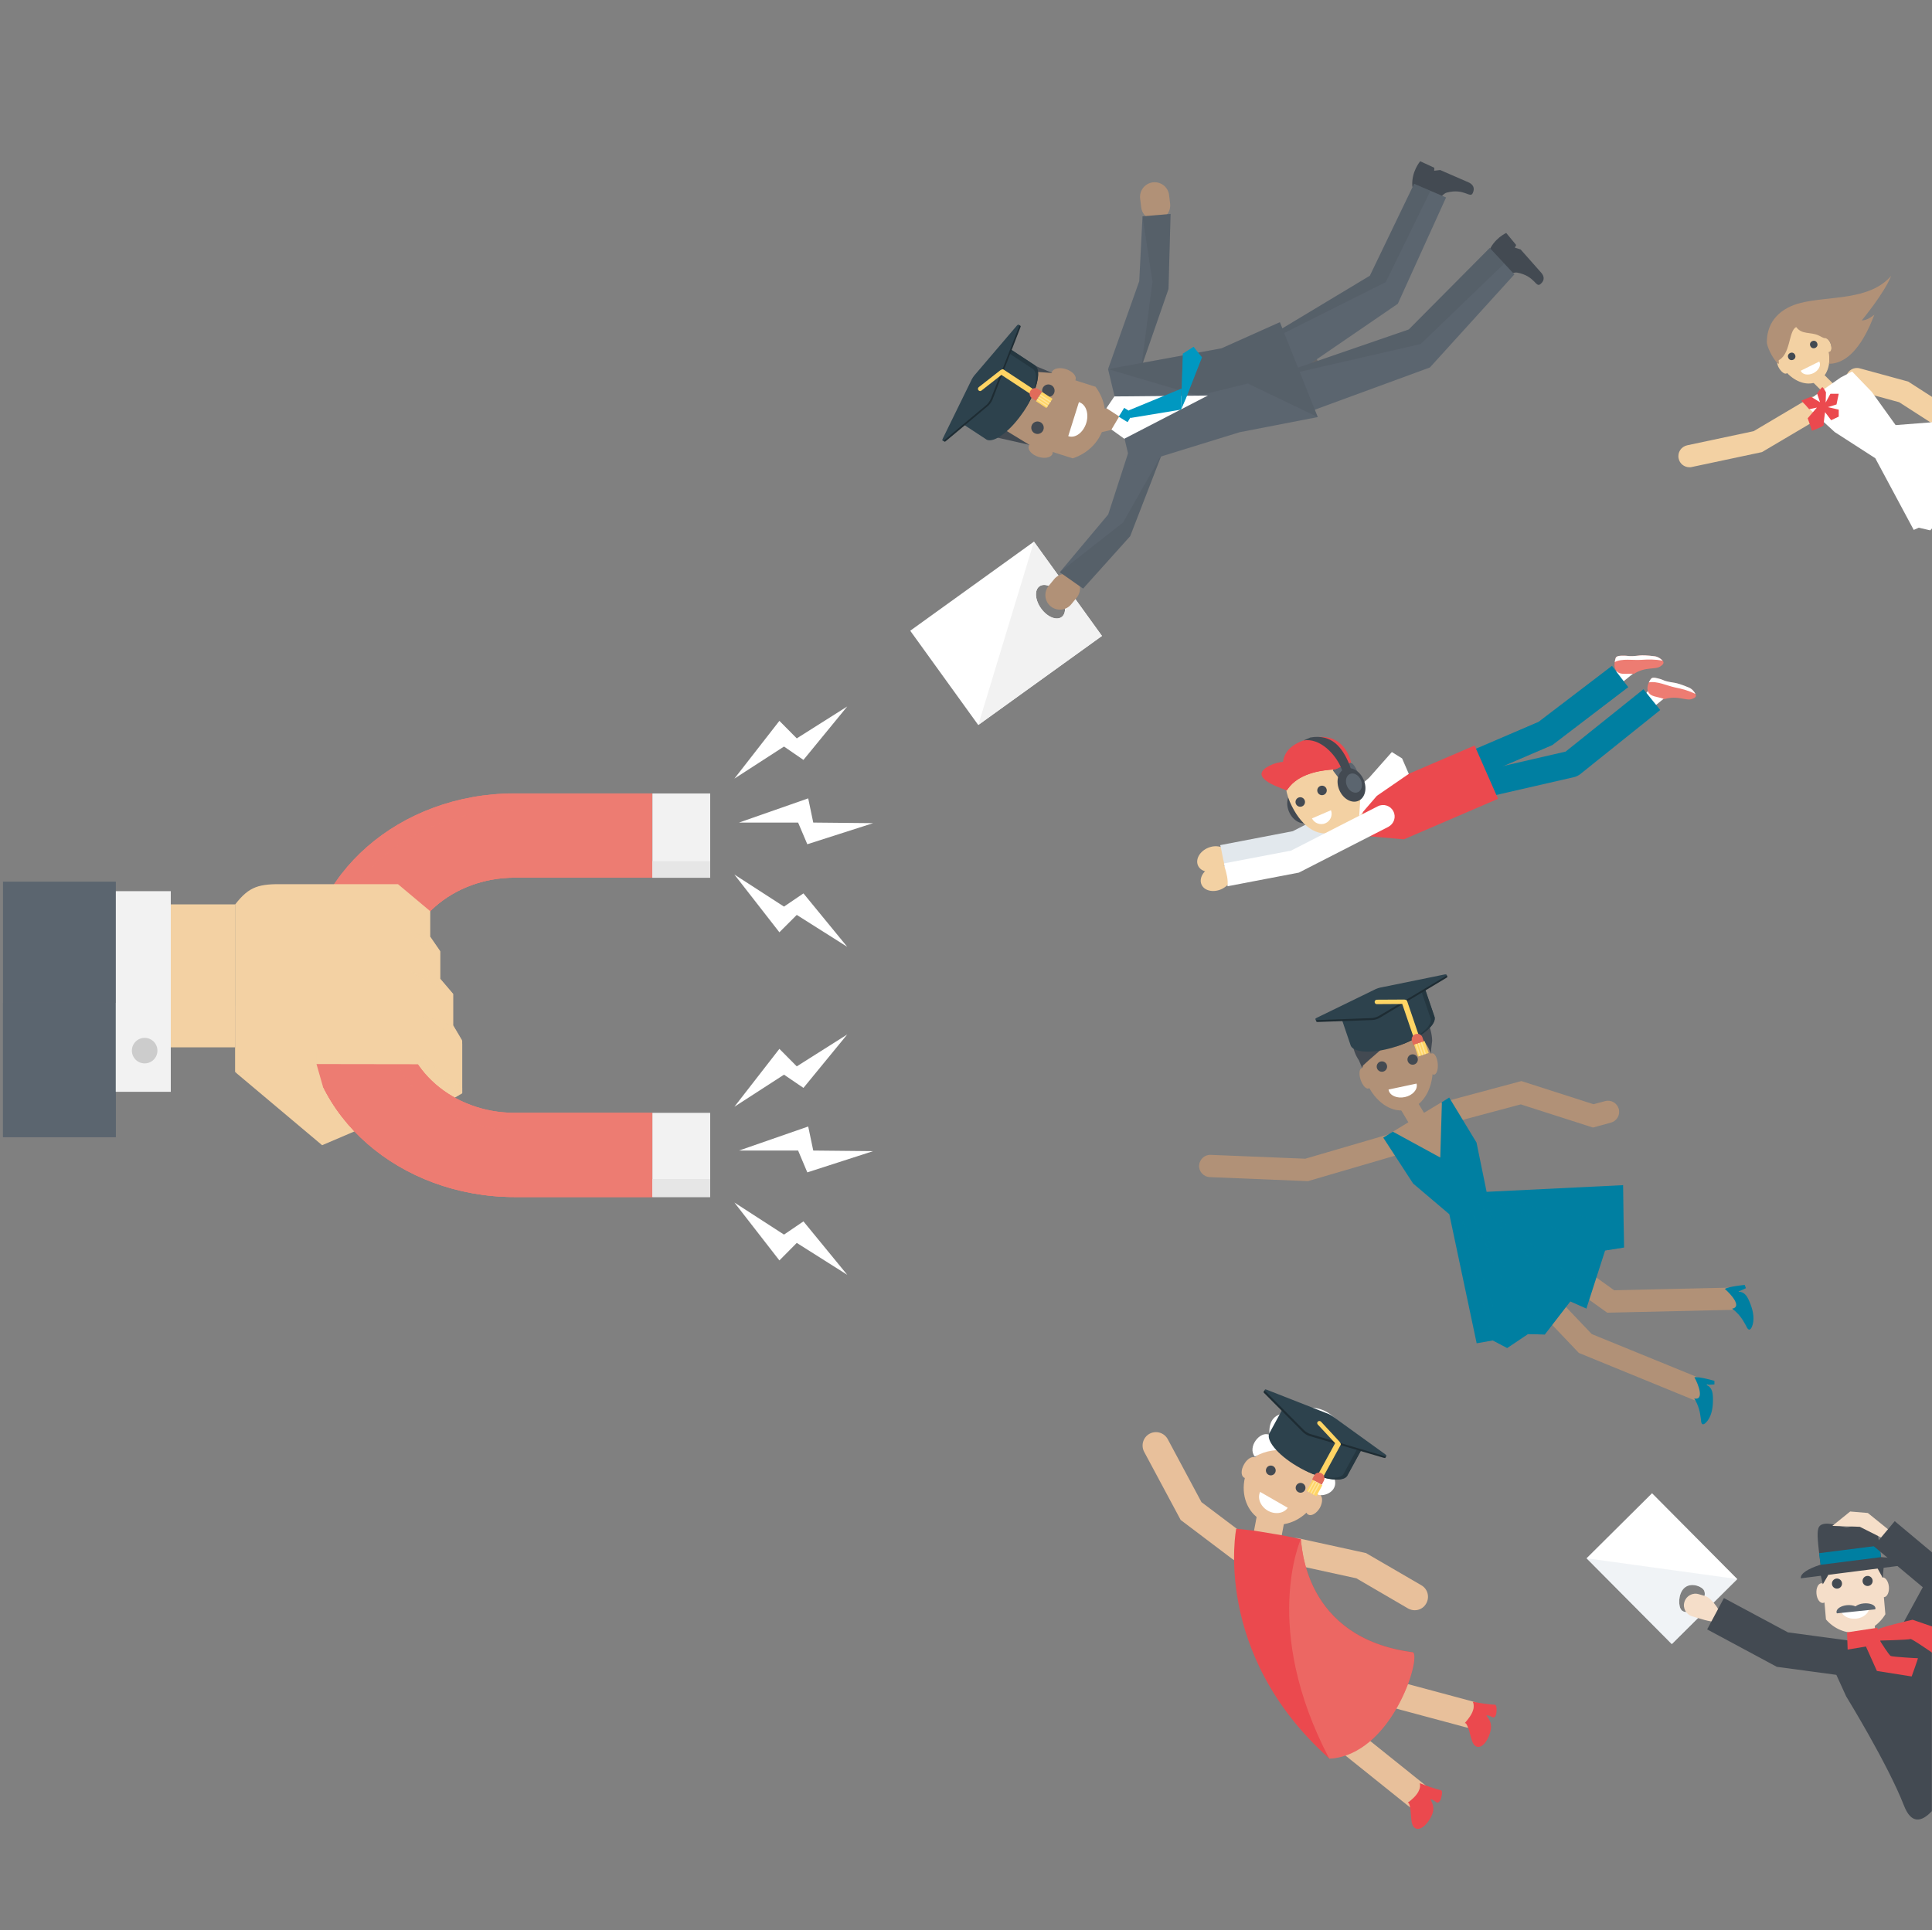 <?xml version="1.0" encoding="utf-8"?>
<!-- Generator: Adobe Illustrator 21.1.0, SVG Export Plug-In . SVG Version: 6.00 Build 0)  -->
<svg version="1.1" xmlns="http://www.w3.org/2000/svg" xmlns:xlink="http://www.w3.org/1999/xlink" x="0px" y="0px"
	 width="1300.9px" height="1300px" viewBox="0 0 1300.9 1300" style="enable-background:new 0 0 1300.9 1300;" xml:space="preserve"
	>
<rect x="0" y="0" width="1300.9" height="1300" fill="#808080" stroke="none"/>
<style type="text/css">
	.st0{fill:#F3D1A3;}
	.st1{opacity:0.7;}
	.st2{fill:#ED7C72;}
	.st3{opacity:0.5;}
	.st4{fill:#F2F2F2;}
	.st5{fill:#E6E6E6;}
	.st6{fill:#5B656F;}
	.st7{fill:#CCCCCC;}
	.st8{fill:#FFFFFF;}
	.st9{fill:#B19177;}
	.st10{fill:#434A52;}
	.st11{fill:#666666;}
	.st12{opacity:0.2;}
	.st13{fill:#0098C1;}
	.st14{fill:#2D424D;}
	.st15{fill:#253740;}
	.st16{fill:#1E2C33;}
	.st17{fill:#FFD464;}
	.st18{fill:#E16B5A;}
	.st19{fill:#FFE399;}
	.st20{fill:#007FA1;}
	.st21{fill:#E8C09B;}
	.st22{fill:#EB494E;}
	.st23{opacity:0.6;}
	.st24{fill:#E2E8ED;}
	.st25{fill:#F5DEC9;}
</style>
<g id="BG">
</g>
<g id="Hand">
	<g>
		<g>
			<g>
				<polygon class="st0" points="158.3,722 216.9,771.3 260,752.9 243.2,752.5 215,727.7 				"/>
			</g>
			<g>
				<polygon class="st0" points="311.2,736.3 257.7,767.8 252.2,702.8 311.2,702.8 				"/>
			</g>
			<g class="st1">
				<polygon class="st0" points="311.2,736.3 257.7,767.8 252.2,702.8 311.2,702.8 				"/>
			</g>
		</g>
		<g>
			<g>
				<g>
					<path class="st2" d="M278.8,712.7c-5-8.9-7.9-18.8-7.9-29.4v-26c0-36.5,33.9-66.2,75.6-66.2h92.7v-56.7h-92.7
						c-77.6,0-140.5,55-140.5,122.9v26c0,10.1,1.4,19.9,4,29.4H278.8z"/>
				</g>
				<g>
					<path class="st2" d="M278.8,712.7c-5-8.9-7.9-18.8-7.9-29.4v-26c0-36.5,33.9-66.2,75.6-66.2h92.7v-56.7h-92.7
						c-77.6,0-140.5,55-140.5,122.9v26c0,10.1,1.4,19.9,4,29.4H278.8z"/>
				</g>
				<g>
					<g>
						<path class="st2" d="M346.6,591.1h92.7V580h-92.7c-48.7,0-88.4,34.7-88.4,77.4v19.1h12.7v-19.1
							C270.9,620.8,304.9,591.1,346.6,591.1z"/>
					</g>
					<g class="st3">
						<path class="st2" d="M218.8,676.4v-19.1c0-61.6,57.3-111.8,127.7-111.8h92.7v-11.2h-92.7c-77.6,0-140.5,55-140.5,122.9v19.1
							H218.8z"/>
					</g>
				</g>
			</g>
			<g>
				<g>
					<path class="st2" d="M270.9,683.3v-14.7h-64.8v14.7c0,67.9,62.9,122.9,140.5,122.9h92.7v-56.7h-92.7
						C304.9,749.5,270.9,719.8,270.9,683.3z"/>
				</g>
				<g>
					<path class="st2" d="M270.9,683.3v-14.7h-64.8v14.7c0,67.9,62.9,122.9,140.5,122.9h92.7v-56.7h-92.7
						C304.9,749.5,270.9,719.8,270.9,683.3z"/>
				</g>
				<g>
					<g>
						<path class="st2" d="M218.8,683.3v-14.7h-12.7v14.7c0,67.9,62.9,122.9,140.5,122.9h92.7v-11.2h-92.7
							C276.1,795.1,218.8,745,218.8,683.3z"/>
					</g>
					<g class="st3">
						<path class="st2" d="M346.6,749.5c-41.7,0-75.6-29.7-75.6-66.2v-14.7h-12.7v14.7c0,42.7,39.6,77.4,88.4,77.4h92.7v-11.2H346.6
							z"/>
					</g>
				</g>
			</g>
			<g>
				<g>
					<rect x="439.3" y="534.4" class="st4" width="38.9" height="56.7"/>
				</g>
				<g>
					<rect x="439.3" y="580" class="st5" width="38.9" height="11.2"/>
				</g>
			</g>
			<g>
				<g>
					<rect x="439.3" y="749.5" class="st4" width="38.9" height="56.7"/>
				</g>
				<g>
					<rect x="439.3" y="794.1" class="st5" width="38.9" height="12.1"/>
				</g>
			</g>
		</g>
		<g>
			<g>
				<rect x="2" y="593.8" class="st6" width="76" height="172.1"/>
			</g>
			<g class="st3">
				<rect x="2" y="675.4" class="st6" width="76" height="90.5"/>
			</g>
			<g>
				<rect x="78" y="600.2" class="st4" width="37" height="135.1"/>
			</g>
			<g>
				<rect x="78" y="675.4" class="st4" width="37" height="59.9"/>
			</g>
			<g>
				<circle class="st7" cx="97.4" cy="707.6" r="8.6"/>
			</g>
			<g>
				<rect x="115" y="609.1" class="st0" width="43.3" height="96.2"/>
			</g>
			<g class="st1">
				<rect x="115" y="677.3" class="st0" width="43.3" height="28"/>
			</g>
			<g>
				<path class="st0" d="M305.2,690.7v-21.2l-8.7-10.2v-18.5l-6.8-9.9v-17.2l-21.7-18.2h-76.2c-17.5-0.3-23.9,1.3-33.5,13.7V722
					l59.1,9.7l-4.3-15.1l68.6,0.1l29.5,19.6v-35.4L305.2,690.7z"/>
			</g>
			<g class="st1">
				<polygon class="st0" points="213.1,707.7 213.1,716.6 281.7,716.7 311.2,736.3 311.2,732.5 278.3,707.7 				"/>
			</g>
			<g>
				<g class="st1">
					<polygon class="st0" points="296.5,640.8 269.5,626.3 289.7,630.9 					"/>
				</g>
				<g class="st1">
					<polygon class="st0" points="275.2,654.1 296.5,659.3 305.2,669.5 					"/>
				</g>
				<g class="st1">
					<polygon class="st0" points="311.2,700.8 305.2,690.7 279.7,681.8 					"/>
				</g>
			</g>
		</g>
	</g>
	<g>
		<g>
			<polygon class="st8" points="494.5,524.4 524.8,485.5 536.5,497.3 570.5,475.8 541,511.8 527.9,502.8 			"/>
		</g>
		<g>
			<polygon class="st8" points="494.5,589 524.8,627.9 536.5,616.2 570.5,637.7 541,601.7 527.9,610.6 			"/>
		</g>
		<g>
			<polygon class="st8" points="497.6,554 544.2,537.7 547.6,554 587.9,554.4 543.6,568.6 537.4,554 			"/>
		</g>
		<g>
			<polygon class="st8" points="494.5,745.4 524.8,706.4 536.5,718.2 570.5,696.7 541,732.7 527.9,723.8 			"/>
		</g>
		<g>
			<polygon class="st8" points="494.5,809.9 524.8,848.9 536.5,837.1 570.5,858.6 541,822.6 527.9,831.5 			"/>
		</g>
		<g>
			<polygon class="st8" points="497.6,774.9 544.2,758.7 547.6,774.9 587.9,775.3 543.6,789.6 537.4,774.9 			"/>
		</g>
	</g>
</g>
<g id="Businessman">
	<g>
		<g>
			<g>
				<path class="st8" d="M696.2,364.8l-83.3,60l45.8,63.5l83.3-60L696.2,364.8z M701,409.8c-4.1-5.7-4.6-12.4-1.1-14.9
					c3.5-2.5,9.7,0.1,13.8,5.8c4.1,5.7,4.6,12.4,1.1,14.9C711.3,418.1,705.1,415.5,701,409.8z"/>
			</g>
			<g>
				<path class="st4" d="M696.2,364.8l-37.5,123.5l83.3-60L696.2,364.8z M701,409.8c-4.1-5.7-4.6-12.4-1.1-14.9
					c3.5-2.5,9.7,0.1,13.8,5.8c4.1,5.7,4.6,12.4,1.1,14.9C711.3,418.1,705.1,415.5,701,409.8z"/>
			</g>
		</g>
		<g>
			<g>
				<g>
					<path class="st9" d="M737.7,260.5l-48.4-15.4c-20,6.7-28.9,29.7-15.4,48.2l48.4,15.4C743.1,301.8,750.9,278.5,737.7,260.5z"/>
				</g>
				<g>
					<path class="st8" d="M719.3,293.7c0.1,0,0.2,0.1,0.2,0.1c4.6,1.5,9.9-2.5,11.9-8.8c2-6.3-0.1-12.6-4.7-14.1
						c-0.1,0-0.2,0-0.2-0.1L719.3,293.7z"/>
				</g>
				<g>
					<g>
						
							<ellipse transform="matrix(0.304 -0.953 0.953 0.304 211.758 865.971)" class="st10" cx="698.3" cy="288.1" rx="4.2" ry="4.2"/>
					</g>
					<g>
						
							<ellipse transform="matrix(0.303 -0.953 0.953 0.303 240.91 856.326)" class="st10" cx="706.2" cy="263.4" rx="4.2" ry="4.2"/>
					</g>
				</g>
				<g>
					<path class="st9" d="M717.7,248.6c4.4,1.4,7.4,4.6,6.5,7.2c-0.8,2.6-5.1,3.5-9.5,2.1c-4.4-1.4-7.4-4.6-6.5-7.2
						C709.1,248.2,713.3,247.2,717.7,248.6z"/>
				</g>
				<g>
					
						<ellipse transform="matrix(0.304 -0.953 0.953 0.304 199.015 878.388)" class="st9" cx="700.4" cy="303" rx="4.9" ry="8.4"/>
				</g>
				<g>
					<path class="st10" d="M681.6,269.2c1.7-5.5,2.7-12.2,1.4-19.7l25.6,1.7l-29-12.1c0,0-12.2,6-17.6,23.9
						c-5.9,17.7,0.5,29.7,0.5,29.7l30.6,6.9l-21.9-13.4C676.7,280.6,679.8,274.7,681.6,269.2z"/>
				</g>
			</g>
			<g>
				<g>
					<path class="st10" d="M1013.8,182.3l1.9,2.8c0,0,3.6-1.9,5.9-1.5c12.2,2.3,12.4,10.5,15.7,7.7c3.1-2.6,2.4-5.5,0.4-7.7
						l-13.8-15.6l-3.9-1.2l0.9-1.8l-6.7-8.1c0,0-8.5,3.8-11.9,13C1001.1,173.4,1013.8,182.3,1013.8,182.3z"/>
				</g>
				<g>
					<path class="st10" d="M966.6,131.8l2.9,1.8c0,0,2.4-3.3,4.7-3.9c12-3.1,15.7,4.2,17.5,0.3c1.7-3.7-0.2-6-2.9-7.2l-19.1-8.3
						l-4,0.5l0.1-2l-9.5-4.4c0,0-6.1,7.1-5.3,16.8C951.3,129.2,966.6,131.8,966.6,131.8z"/>
				</g>
			</g>
			<g>
				
					<rect x="739.1" y="274.4" transform="matrix(0.974 -0.229 0.229 0.974 -44.657 178.619)" class="st9" width="17.2" height="14.9"/>
			</g>
			<g>
				<polygon class="st8" points="824.3,263.9 751.1,265.9 745,274.9 753.6,280.5 748.4,289.3 758,296.2 				"/>
			</g>
			<g>
				
					<ellipse transform="matrix(0.974 -0.229 0.229 0.974 -35.343 204.12)" class="st11" cx="862.4" cy="254.4" rx="26.8" ry="28.1"/>
			</g>
			<g>
				<path class="st9" d="M723.6,388.7c4.2,3.4,4.8,9.6,1.4,13.8l-3.7,4.5c-3.4,4.2-9.6,4.8-13.8,1.4l0,0c-4.2-3.4-4.8-9.6-1.4-13.8
					l3.7-4.5C713.2,385.9,719.4,385.3,723.6,388.7L723.6,388.7z"/>
			</g>
			<g>
				<polygon class="st6" points="759.5,305.5 746.2,346.5 713.6,385.4 729.3,396.4 761,361.1 782.5,305.5 				"/>
			</g>
			<g class="st12">
				<polygon class="st10" points="782.5,305.5 756.2,351.9 713.6,385.4 729.3,396.4 761,361.1 782.5,305.5 				"/>
			</g>
			<g>
				<path class="st9" d="M779.3,148.1c5.4-0.7,9.2-5.5,8.6-10.9l-0.7-5.8c-0.6-5.4-5.5-9.2-10.9-8.6l0,0c-5.4,0.7-9.2,5.5-8.6,10.9
					l0.7,5.8C769,145,773.9,148.8,779.3,148.1L779.3,148.1z"/>
			</g>
			<g>
				<polygon class="st6" points="746.1,248.6 767.1,189.4 769.3,145.7 788.2,144.1 786.8,194.6 768.5,247.3 				"/>
			</g>
			<g class="st12">
				<polygon class="st10" points="768.5,247.3 776,189.7 769.3,145.7 788.2,144.1 786.8,194.6 768.5,247.3 				"/>
			</g>
			<g>
				<polygon class="st6" points="848.1,230.4 922.4,185.7 952.2,123.8 973.7,133 941.2,204.6 869.5,253.7 				"/>
			</g>
			<g class="st12">
				<polygon class="st10" points="848.1,230.4 922.4,185.7 952.2,123.8 963.2,128.5 933.1,190 864.7,224.3 				"/>
			</g>
			<g>
				<polygon class="st6" points="872.6,280.6 962.8,247.5 1019.7,184.8 1003.1,167 948.6,221.9 874,247.6 				"/>
			</g>
			<g class="st12">
				<polygon class="st10" points="873.9,250.7 956.6,231.7 1012.9,177.5 1003.1,167 948.6,221.9 874,247.6 				"/>
			</g>
			<g>
				<polygon class="st6" points="861.8,217 887.3,280.9 834.7,291.1 761.5,313.7 757.2,295.4 813.3,266.4 750.5,267 746.1,248.6 
					822.5,234.6 				"/>
			</g>
			<g class="st12">
				<polygon class="st10" points="887.3,280.9 861.8,217 822.5,234.6 746.1,248.6 746.1,248.6 806.8,266.5 840.2,258.3 887.3,280.9 
									"/>
			</g>
			<g>
				<g>
					<g>
						
							<rect x="754.9" y="275.8" transform="matrix(0.526 -0.85 0.85 0.526 121.778 777.239)" class="st13" width="7" height="7"/>
					</g>
					<g>
						<polygon class="st13" points="795.6,261.7 760,276.4 761.2,281.5 795.2,275.9 						"/>
					</g>
				</g>
				<g>
					<g>
						<polygon class="st13" points="796.5,238.2 803.7,233.6 809.3,240.7 798.6,268.1 795.2,275.9 						"/>
					</g>
					<g class="st3">
						<polygon class="st13" points="796.5,238.2 803.7,233.6 809.3,240.7 798.5,268.3 795.2,275.9 						"/>
					</g>
				</g>
			</g>
		</g>
		<g>
			<path class="st14" d="M642.7,281.9l21.8,14.3c5.2,2.2,16.2-6.2,24.9-19.3c8.7-13.2,11.9-26.5,7.8-30.4l0.1-0.1L675.5,232
				L642.7,281.9z M642.7,281.9"/>
			<path class="st15" d="M674,234.4l21.8,14.3c4.1,3.9,0.8,16.6-7.2,29.3c0.3-0.4,0.6-0.8,0.8-1.2c8.7-13.2,12-26.6,7.9-30.5
				L675.5,232L674,234.4z M674,234.4"/>
			<path class="st16" d="M684.5,220.1l1,0.6l-27.6,32.2c-1.1,1.1-2.4,3-3,4.5l-18.3,37.2l-0.1-0.1l-1.5,2.3l1.1,0.7
				c0.2,0.1,0.6-0.3,1-0.6l27.9-23.3c1.3-1,2.7-3,3.3-4.5l18.7-48.4c0.2-0.5,0.4-1.1,0.2-1.2l-0.9-0.6L684.5,220.1z M684.5,220.1"/>
			<path class="st14" d="M685.7,218.6c-0.1-0.1-0.6,0.3-1,0.7L656.8,252c-1.1,1.1-2.5,3.3-3.1,4.8l-18.9,38.6
				c-0.2,0.5-0.4,1.1-0.3,1.2l0.6,0.4c0.2,0.1,0.5-0.3,0.9-0.7l27.9-23.3c1.3-1,2.7-3,3.3-4.5c0,0,19.4-49.3,19.2-49.4L685.7,218.6z
				 M685.7,218.6"/>
			<path class="st17" d="M697.9,266.3c-0.4,0.7-1.3,0.8-2,0.4l-21.6-14.2l-13.5,10.6c-0.6,0.5-1.5,0.3-2-0.3
				c-0.5-0.6-0.4-1.6,0.3-2.1l14.3-11.2c0.5-0.4,1.6-1,2.2-0.7l22.6,14.9C698.9,264.2,698.4,265.7,697.9,266.3L697.9,266.3z
				 M697.9,266.3"/>
			<path class="st18" d="M701.6,263.7L699,262c-1.7-1.1-4-0.6-5.1,1.1c-1.1,1.7-0.7,4,1,5.1l2.5,1.7L701.6,263.7z M701.6,263.7"/>
			
				<rect x="699.3" y="264.9" transform="matrix(0.55 -0.835 0.835 0.55 91.754 708.452)" class="st17" width="7.5" height="8.4"/>
			
				<rect x="701.3" y="266.9" transform="matrix(0.55 -0.835 0.835 0.55 89.55 708.259)" class="st19" width="0.9" height="8.4"/>
			
				<rect x="702.3" y="265.3" transform="matrix(0.55 -0.835 0.835 0.55 91.313 708.414)" class="st19" width="0.9" height="8.4"/>
			
				<rect x="703.3" y="263.8" transform="matrix(0.55 -0.835 0.835 0.55 93.075 708.568)" class="st19" width="0.9" height="8.4"/>
		</g>
	</g>
</g>
<g id="Young_Lady">
	<g>
		<g>
			<g>
				<g>
					
						<rect x="946.4" y="738.7" transform="matrix(0.858 -0.513 0.513 0.858 -250.091 595.115)" class="st9" width="12.3" height="23.4"/>
				</g>
				<g>
					<path class="st9" d="M1072.6,759.4l-48.6-15.6l-44.5,11.9c-4,1.1-8.1-1.3-9.2-5.3c-1.1-4,1.3-8.1,5.3-9.2l48.8-13.1l48.6,15.6
						l7.8-2.1c4-1.1,8.1,1.3,9.2,5.3c1.1,4-1.3,8.1-5.3,9.2L1072.6,759.4z"/>
				</g>
				<g>
					<path class="st9" d="M880.7,795.5l-66.1-2.7c-4.1-0.2-7.4-3.7-7.2-7.8c0.2-4.1,3.7-7.4,7.8-7.2l63.7,2.6l58.8-17.2
						c4-1.2,8.1,1.1,9.3,5.1c1.2,4-1.1,8.1-5.1,9.3L880.7,795.5z"/>
				</g>
				<g>
					<path class="st9" d="M1143.1,943.4c-0.9,0-1.9-0.2-2.8-0.6l-77.2-31.6l-77.2-81.2c-2.9-3-2.7-7.7,0.3-10.6
						c3-2.9,7.7-2.7,10.6,0.3l75,78.8l74.2,30.3c3.8,1.6,5.7,5.9,4.1,9.8C1148.8,941.6,1146,943.4,1143.1,943.4z"/>
				</g>
				<g>
					<path class="st9" d="M1082.2,884.1l-82.2-58.9c-3.4-2.4-4.1-7.1-1.7-10.5c2.4-3.4,7.1-4.1,10.5-1.7l78.1,56l78.7-1.8
						c4.1-0.1,7.6,3.2,7.7,7.3c0.1,4.1-3.2,7.6-7.3,7.7L1082.2,884.1z"/>
				</g>
			</g>
			<g>
				<g>
					<g>
						<g>
							<path class="st9" d="M964.3,709.4c-0.3,0-0.5,0.1-0.8,0.3c-4.1-16.6-17-27.8-29.4-25.2c-12.4,2.6-19.7,18-16.8,34.8
								c-0.1,0-0.2,0-0.4,0.1c-1.7,0.6-2,4.1-0.7,7.9c1.3,3.8,3.7,6.4,5.3,5.8c0.2-0.1,0.3-0.2,0.5-0.3
								c5.9,10.6,15.8,16.8,25.3,14.7c9.6-2,16.2-11.8,17.3-24c0.3,0.2,0.7,0.3,1,0.3c1.7-0.2,2.9-3.5,2.5-7.5
								C967.7,712.3,966,709.2,964.3,709.4z"/>
						</g>
						<g>
							<path class="st8" d="M935,733.8c0,0.1,0,0.2,0,0.3c0.8,3.8,5.7,5.9,10.9,4.8c5.2-1.1,8.8-5,8-8.8c0-0.1-0.1-0.2-0.1-0.3
								L935,733.8z"/>
						</g>
						<g>
							<g>
								
									<ellipse transform="matrix(0.979 -0.206 0.206 0.979 -127.978 207.014)" class="st10" cx="930.1" cy="718" rx="3.5" ry="3.5"/>
							</g>
							<g>
								
									<ellipse transform="matrix(0.978 -0.206 0.206 0.978 -126.815 211.994)" class="st10" cx="952" cy="713.4" rx="3.5" ry="3.5"/>
							</g>
						</g>
					</g>
					<g>
						<path class="st10" d="M951.4,679.3c1.2-2.1,1.7-4.3,1.2-6.4c-1.4-6.6-10.6-10.1-20.7-8c-10,2.1-17.1,9.1-15.7,15.7
							c0.3,1.4,1,2.7,1.9,3.8c-1.9,1.7-3.5,3.6-4.7,5.6c-4.4,7.6-3.2,17.1,1.6,24.1l2.2,5.2l0.6-1.7l0,0
							c8.7-8.3,23.1-18.4,25.9-27.6c5.5,2.8,17.1,9.7,19.6,19.7l1-8.3C964.5,701.4,964.4,684.5,951.4,679.3z"/>
					</g>
				</g>
				<g>
					
						<rect x="943.3" y="750" transform="matrix(0.855 -0.518 0.518 0.855 -257.469 609.77)" class="st9" width="38.5" height="31.4"/>
				</g>
				<g>
					<polygon class="st20" points="937.9,762.2 969.8,779.6 970.9,742.3 975.8,739.2 994.2,769.5 1001,802.7 1092.9,798.2 
						1093.5,840.2 1080.8,842.2 1068.2,881.3 1057.4,876.5 1040.2,898.8 1028.9,898.5 1014.9,907.9 1005.2,902.8 994.3,904.7 
						975.9,817.8 951.5,797.1 931.4,766.2 					"/>
				</g>
			</g>
			<g>
				<g class="st3">
					<polygon class="st20" points="982.7,814.7 1005.2,902.8 1014.9,907.9 					"/>
				</g>
				<g class="st3">
					<polygon class="st20" points="1040.2,898.8 989.4,814.5 1028.9,898.5 					"/>
				</g>
				<g class="st3">
					<polygon class="st20" points="1068.2,881.3 1070.7,869 994.4,809.5 1057.4,876.5 					"/>
				</g>
				<g class="st3">
					<polygon class="st20" points="1093.5,840.2 1093.3,824.9 998.2,805.6 1080.8,842.2 					"/>
				</g>
			</g>
			<g>
				<path class="st20" d="M1140.8,941.9c2.8,4.4,3.9,8.8,4.5,13.9c0.1,0.6-0.1,5.6,3.3,2.4c3.6-3.5,4.7-9.2,4.8-14.3
					c0.1-5.8-0.3-9.2-4.4-11.3c3.2,0.1,5.4-0.2,5.4-0.2l0-2.4c0,0-10.3-3-13.5-2.4C1143.7,932.5,1147.7,943.3,1140.8,941.9z"/>
			</g>
			<g>
				<path class="st20" d="M1166.3,881.4c4.3,3.1,6.8,6.7,9.3,11.3c0.3,0.6,2,5.3,4,1c2-4.5,1-10.3-0.8-15c-2.1-5.5-3.6-8.4-8.2-8.9
					c2.9-1.1,5-2.2,5-2.2l-0.8-2.2c0,0-10.7,1-13.4,2.7C1165.5,871.6,1173.2,880.2,1166.3,881.4z"/>
			</g>
		</g>
		<g>
			<path class="st14" d="M901.2,679.8l8.4,24.7c2.8,5,16.6,5.1,31.5,0c14.9-5.1,25.7-13.5,24.8-19.2l0.1,0l-8.4-24.7L901.2,679.8z
				 M901.2,679.8"/>
			<path class="st15" d="M955,661.5l8.4,24.7c0.9,5.6-9.5,13.6-23.7,18.7c0.5-0.1,0.9-0.3,1.4-0.4c14.9-5.1,25.8-13.6,25-19.2
				l-8.4-24.7L955,661.5z M955,661.5"/>
			<path class="st16" d="M972.1,656.7l0.4,1.1l-41.5,8.5c-1.6,0.2-3.7,0.9-5.1,1.7l-37.3,18.1l0-0.1l-2.6,0.9l0.4,1.2
				c0.1,0.2,0.6,0.2,1.1,0.2l36.3-1.3c1.6,0,4-0.7,5.4-1.6l44.5-26.7c0.5-0.3,1-0.6,0.9-0.8l-0.4-1.1L972.1,656.7z M972.1,656.7"/>
			<path class="st14" d="M973.9,656.3c0-0.1-0.7-0.1-1.2,0l-42.1,8.6c-1.6,0.2-4,1-5.4,1.8l-38.6,18.8c-0.5,0.3-1,0.6-0.9,0.8
				l0.2,0.7c0.1,0.2,0.6,0,1.1,0l36.3-1.3c1.6,0,4-0.7,5.4-1.6c0,0,45.5-27,45.5-27.1L973.9,656.3z M973.9,656.3"/>
			<path class="st17" d="M954.3,701.5c-0.8,0.3-1.5-0.2-1.8-0.9l-8.3-24.4l-17.2,0.1c-0.8,0-1.4-0.7-1.4-1.5c0-0.8,0.7-1.5,1.5-1.5
				l18.2-0.1c0.6,0,1.9,0.2,2.1,0.8l8.7,25.6C956.4,700.3,955.1,701.2,954.3,701.5L954.3,701.5z M954.3,701.5"/>
			<path class="st18" d="M958.8,701.6l-1-2.9c-0.6-1.9-2.8-2.9-4.7-2.2c-1.9,0.6-3,2.7-2.4,4.6l1,2.9L958.8,701.6z M958.8,701.6"/>
			
				<rect x="952.9" y="702.6" transform="matrix(0.947 -0.322 0.322 0.947 -176.451 345.093)" class="st17" width="7.5" height="8.4"/>
			
				<rect x="953.9" y="703.3" transform="matrix(0.947 -0.322 0.322 0.947 -176.809 344.423)" class="st19" width="0.9" height="8.4"/>
			
				<rect x="955.7" y="702.7" transform="matrix(0.947 -0.322 0.322 0.947 -176.523 344.959)" class="st19" width="0.9" height="8.4"/>
			
				<rect x="957.5" y="702.1" transform="matrix(0.947 -0.322 0.322 0.947 -176.236 345.495)" class="st19" width="0.9" height="8.4"/>
		</g>
	</g>
</g>
<g id="Senior_Lady">
	<g>
		<g>
			<g>
				<path class="st21" d="M954.1,1218.5c-2,0-4-0.6-5.6-2l-42-33.7c-3.9-3.1-4.5-8.8-1.4-12.7c3.1-3.9,8.8-4.5,12.7-1.4l42,33.7
					c3.9,3.1,4.5,8.8,1.4,12.7C959.3,1217.3,956.7,1218.5,954.1,1218.5z"/>
			</g>
			<g>
				<path class="st21" d="M989.9,1163.8c-0.8,0-1.6-0.1-2.3-0.3l-51-13.7c-4.8-1.3-7.6-6.2-6.4-11c1.3-4.8,6.2-7.6,11-6.4l51,13.7
					c4.8,1.3,7.6,6.2,6.4,11C997.5,1161.1,993.9,1163.8,989.9,1163.8z"/>
			</g>
			<g>
				<path class="st22" d="M987.1,1160.7c3.5,5.3,2.9,14.9,7.7,15.8c4,0.7,8-5.7,9-11.5c1.4-7.8-5.7-10.4-1.6-9.6
					c1.2,0.2,2.3,1.1,3.2,1.3c1.2,0.2,1.9-1.4,2.1-2.6c0.2-0.8,0.7-5.7-0.9-6c0,0-3.5,0.2-14.9-2c0.7,1.5,0.7,3,0.5,4.5
					c-0.7,3.7-3.6,7.3-5.9,9.9C986.5,1160.6,986.9,1160.6,987.1,1160.7z"/>
			</g>
			<g>
				<path class="st22" d="M948.7,1214.6c2.4,5.9,0.1,15.2,4.7,16.9c3.8,1.5,8.9-4.2,11-9.6c2.8-7.4-3.7-11.2,0.2-9.7
					c1.1,0.4,2.1,1.5,2.9,1.8c1.1,0.4,2.2-1,2.6-2.2c0.3-0.8,1.7-5.5,0.2-6.1c0,0-3.5-0.5-14.3-4.7c0.4,1.6,0.2,3.1-0.4,4.5
					c-1.3,3.5-4.9,6.5-7.6,8.6C948.1,1214.4,948.5,1214.5,948.7,1214.6z"/>
			</g>
			<g>
				<g>
					<g>
						<path class="st21" d="M952.6,1084.5c-1.5,0-3.1-0.4-4.5-1.2l-34.8-20.3l-42.5-9.3c-4.9-1.1-7.9-5.9-6.9-10.7
							c1.1-4.9,5.9-7.9,10.7-6.9l45.2,9.9l37.3,21.7c4.3,2.5,5.7,8,3.2,12.3C958.7,1082.9,955.7,1084.5,952.6,1084.5z"/>
					</g>
					<g>
						<path class="st21" d="M835.2,1051.8c-1.9,0-3.8-0.6-5.4-1.8l-34.8-26.3l-24.6-45.9c-2.3-4.4-0.7-9.8,3.7-12.2
							c4.4-2.3,9.8-0.7,12.2,3.7l22.7,42.4l31.7,23.9c4,3,4.8,8.6,1.8,12.6C840.6,1050.5,837.9,1051.8,835.2,1051.8z"/>
					</g>
					<g>
						
							<rect x="844.3" y="1021.3" transform="matrix(0.185 -0.983 0.983 0.185 -317.059 1678.977)" class="st21" width="19.8" height="18.9"/>
					</g>
					<g>
						<path class="st22" d="M844.5,1030.9l-12.1-1.3c0,0-16.6,83.9,62.7,154.8c42.1-2.3,62-68.1,56.3-71.6
							c-74.2-9.7-74.7-73.2-75.5-76.2l-12.7-2.6L844.5,1030.9z"/>
					</g>
					<g class="st23">
						<path class="st2" d="M895.1,1184.5c42.1-2.3,62-68.1,56.3-71.6c-74.2-9.7-74.7-73.2-75.5-76.2
							C875.9,1036.6,848.9,1096.5,895.1,1184.5z"/>
					</g>
					<g>
						<g>
							<g>
								<path class="st21" d="M888.6,1006.6c-0.3-0.2-0.6-0.3-0.9-0.3c4.4-12.4,0.5-25.9-9.9-32c-10.5-6-24-2.7-32.6,7.2
									c-2.2-0.9-5.5,1.1-7.5,4.7c-2.2,3.7-2.2,7.8,0,9c0.2,0.1,0.3,0.2,0.5,0.2c-2.6,11.4,1.5,23,11,28.4c9.6,5.6,21.9,3.2,30.5-5
									c0.3,0.6,0.6,1,1.2,1.3c2.1,1.2,5.6-0.8,7.8-4.5C890.7,1011.9,890.8,1007.9,888.6,1006.6z"/>
							</g>
							<g>
								<path class="st8" d="M848.5,1004.8c-2,4.2,0.2,9.7,5.1,12.6c4.9,2.8,10.8,2,13.5-1.9L848.5,1004.8z"/>
							</g>
							<g>
								<g>
									
										<ellipse transform="matrix(0.5 -0.866 0.866 0.5 -430.64 1259.175)" class="st10" cx="875.9" cy="1002.8" rx="3.3" ry="3.3"/>
								</g>
								<g>
									
										<ellipse transform="matrix(0.501 -0.866 0.866 0.501 -430.754 1234.487)" class="st10" cx="855.1" cy="990.8" rx="3.3" ry="3.3"/>
								</g>
							</g>
						</g>
						<g>
							<path class="st8" d="M845,981.1c-5.4-6.4,3.5-17.8,9.8-14.7c-1.3-16.1,12.2-15.6,16.6-13c12.9-14.2,39.3,3,31.3,21.7
								c6.1-0.1,6.1,17.2-5.3,17.9c6.2,11.7-6.8,15.4-10,13.6c-0.7-0.4-3.6-13.2-2.6-25.9C876.5,978.9,859.9,972.2,845,981.1z"/>
						</g>
					</g>
				</g>
			</g>
		</g>
		<g>
			<path class="st14" d="M867,942.8l-12.5,22.9c-1.8,5.4,7.5,15.7,21.3,23.2c13.8,7.5,27.4,9.7,30.9,5.3l0.1,0.1l12.5-22.9
				L867,942.8z M867,942.8"/>
			<path class="st15" d="M917,970L904.5,993c-3.5,4.4-16.5,2.2-29.8-4.8c0.4,0.2,0.8,0.5,1.3,0.7c13.8,7.5,27.5,9.8,31,5.4
				l12.5-22.9L917,970z M917,970"/>
			<path class="st16" d="M932.1,979.3l-0.6,1l-34.3-24.8c-1.2-1-3.2-2.1-4.7-2.6l-38.6-15.1l0-0.1l-2.5-1.3l-0.6,1.1
				c-0.1,0.2,0.3,0.6,0.7,1l25.6,25.8c1.1,1.2,3.2,2.5,4.8,2.9l49.7,14.6c0.5,0.1,1.1,0.3,1.2,0.1l0.5-1L932.1,979.3z M932.1,979.3"
				/>
			<path class="st14" d="M933.6,980.4c0.1-0.1-0.4-0.5-0.8-0.9L898,954.4c-1.2-1-3.5-2.3-5-2.7L853,936c-0.5-0.2-1.1-0.3-1.2-0.2
				l-0.3,0.6c-0.1,0.2,0.4,0.4,0.7,0.8l25.6,25.8c1.1,1.2,3.2,2.5,4.8,2.9c0,0,50.7,15.2,50.8,15.1L933.6,980.4z M933.6,980.4"/>
			<path class="st17" d="M887.1,996.6c-0.7-0.4-0.9-1.2-0.5-1.9l12.4-22.7l-11.7-12.6c-0.5-0.6-0.5-1.5,0.1-2
				c0.6-0.5,1.5-0.5,2.1,0.1l12.4,13.4c0.4,0.5,1.2,1.6,0.9,2.1l-12.9,23.7C889.4,997.3,887.8,997,887.1,996.6L887.1,996.6z
				 M887.1,996.6"/>
			<path class="st18" d="M890,1000l1.4-2.7c1-1.8,0.2-4-1.5-5s-4.1-0.4-5,1.4l-1.4,2.7L890,1000z M890,1000"/>
			
				<rect x="880.6" y="998.1" transform="matrix(0.479 -0.878 0.878 0.479 -418.359 1299.18)" class="st17" width="8.4" height="7.5"/>
			
				<rect x="878.5" y="1000.3" transform="matrix(0.479 -0.878 0.878 0.479 -418.446 1296.801)" class="st19" width="8.4" height="0.9"/>
			
				<rect x="880.2" y="1001.2" transform="matrix(0.479 -0.878 0.878 0.479 -418.376 1298.705)" class="st19" width="8.4" height="0.9"/>
			
				<rect x="881.8" y="1002.1" transform="matrix(0.479 -0.878 0.878 0.479 -418.306 1300.607)" class="st19" width="8.4" height="0.9"/>
		</g>
	</g>
</g>
<g id="Teenager">
	<g>
		<g>
			<g>
				<polygon class="st8" points="1084.1,456.5 1091.2,449.1 1100.1,453.3 1087.2,463.7 1084.3,456.8 				"/>
			</g>
			<g>
				<g>
					<path class="st2" d="M1100.1,453.9c7.9-5.1,14.5-2.7,17.9-5.1c1.2-0.8,3-2.1,1.6-3.8c-1.3-1.5-3.2-2.7-5.4-3
						c-11.1-1.4-10.4,0-16.6-0.1c-1.2,0-2.4-0.4-5.6-0.3c-4.3,0.2-4,1.2-4.5,3.1c-0.8,2.9-0.8,7.6,3.5,8.8
						C1093.8,454.3,1097.1,453.4,1100.1,453.9z"/>
				</g>
				<g>
					<path class="st8" d="M1105.1,444.4c4.7-0.3,9.7-0.4,14.4,0.6c-1.3-1.5-3.2-2.7-5.3-3c-11.1-1.4-10.4,0-16.6-0.1
						c-1.2,0-2.4-0.4-5.6-0.3c-4.3,0.2-4,1.2-4.5,3.1c-0.1,0.4-0.2,0.8-0.2,1.2C1092.2,443.3,1099.6,444.8,1105.1,444.4z"/>
				</g>
			</g>
		</g>
		<g>
			<g>
				<path class="st8" d="M1104.2,472.3l7.2-9.2c0,0,10.3,6,10.3,6.2c0,0.2-11.5,9.5-11.7,9.5
					C1109.7,478.7,1104.2,472.3,1104.2,472.3z"/>
			</g>
			<g>
				<g>
					<path class="st2" d="M1120.6,470.9c9-2.8,14.7,1.3,18.6-0.1c1.4-0.5,3.5-1.3,2.5-3.3c-0.8-1.7-2.4-3.5-4.4-4.3
						c-10.3-4.3-10.1-2.8-16-4.5c-1.1-0.3-2.1-1.1-5.3-1.8c-4.1-1-4.1,0.1-5.2,1.7c-1.6,2.6-2.8,7.1,1,9.5
						C1114.4,469.6,1117.8,469.5,1120.6,470.9z"/>
				</g>
				<g>
					<path class="st8" d="M1127.9,463c4.6,0.9,9.5,2.2,13.7,4.4c-0.8-1.7-2.4-3.5-4.3-4.3c-10.3-4.3-10.1-2.8-16-4.5
						c-1.1-0.3-2.1-1.1-5.3-1.8c-4.1-1-4.1,0.1-5.2,1.7c-0.2,0.3-0.4,0.7-0.6,1.1C1115.8,458.5,1122.6,461.9,1127.9,463z"/>
				</g>
			</g>
		</g>
		<g>
			<g>
				<polygon class="st20" points="992.3,524.5 985.2,508 1036,486.2 1085.4,448.5 1096.3,462.8 1045.2,501.8 				"/>
			</g>
			<g class="st3">
				<polygon class="st20" points="992.3,524.5 985.2,508 1036,486.2 1085.4,448.5 1096.3,462.8 1045.2,501.8 				"/>
			</g>
		</g>
		<g>
			<path class="st20" d="M999.7,537.2l-4-17.5l58.5-13.5l52.4-42l11.3,14l-54,43.3c-1.1,0.8-2.3,1.4-3.6,1.8L999.7,537.2z"/>
		</g>
		<g>
			
				<ellipse transform="matrix(0.919 -0.394 0.394 0.919 -161.843 368.916)" class="st0" cx="816.7" cy="578.3" rx="10.8" ry="8.2"/>
		</g>
		<g>
			<g>
				<path class="st24" d="M939.4,533.3c-1.9-3.8-6.6-5.3-10.4-3.4l-58.5,29.9l-48.9,9.4c0.9,3.1,1.3,6.3,2,9.4
					c0.3,1.4,0.9,3.3,1,5.1c0.1,0.2,0.1,0.4,0.2,0.6l50.9-9.9l60.2-30.8C939.8,541.8,941.3,537.2,939.4,533.3z"/>
			</g>
		</g>
		<g>
			<polygon class="st0" points="916,533 926.3,534.1 923.2,549.6 906.9,554.6 913.9,533.9 			"/>
		</g>
		<g>
			<polygon class="st22" points="921.7,532.7 992.9,502.1 1008.7,538 945.3,565.3 913.4,562.5 			"/>
		</g>
		<g>
			<polygon class="st8" points="921.9,523.8 937.2,506.5 944.1,510.8 948.6,521.2 927.1,536 915.2,549.8 916.6,528.4 			"/>
		</g>
		<g>
			<g>
				<g>
					
						<ellipse transform="matrix(0.919 -0.394 0.394 0.919 -143.049 389.643)" class="st10" cx="876.3" cy="542.8" rx="8.9" ry="11.7"/>
				</g>
				<g>
					
						<ellipse transform="matrix(0.919 -0.394 0.394 0.919 -142.744 389.827)" class="st6" cx="877.4" cy="542.3" rx="5.1" ry="6.7"/>
				</g>
			</g>
			<g>
				<g>
					<path class="st0" d="M913.8,520.6c6.7,15.7-1.9,33.9-14.4,39.2c-12.5,5.4-24.1-4.1-30.9-19.8c-6.7-15.7-2.1-32.8,10.4-38.2
						C891.5,496.5,907.1,504.9,913.8,520.6z"/>
				</g>
				<g>
					
						<ellipse transform="matrix(0.919 -0.395 0.395 0.919 -142.206 389.308)" class="st10" cx="875.2" cy="540.3" rx="3.2" ry="3.2"/>
				</g>
				<g>
					
						<ellipse transform="matrix(0.919 -0.395 0.395 0.919 -138.012 394.183)" class="st10" cx="889.8" cy="532.8" rx="3.2" ry="3.2"/>
				</g>
				<g>
					<path class="st8" d="M883.4,551.2c1.7,3.3,5.6,4.7,9,3.3c3.4-1.5,5.1-5.3,3.8-8.8L883.4,551.2z"/>
				</g>
				<g>
					<path class="st6" d="M897.5,518.9l8.1,10.6l1.6-0.7c0,0-1.8-3.8,0-5.7c1.8-1.9,3.6-0.4,4.4,2c0.9,2.4,0.5,5.3,0.2,6.9
						c-0.3,1.6,4.1,3.2,4.1,3.2s1-16.4-6.1-21.6C902.7,508.4,897.5,518.9,897.5,518.9z"/>
				</g>
			</g>
			<g>
				<g>
					<path class="st22" d="M867.2,531.3c7-9.8,20.5-12.5,31.8-13.1l10.8-4.7c-1.3-5.1-7-21.9-28.7-15.9c-23,6.4-17.6,21.4-15,34.6
						l0.6-0.3C866.9,531.8,867,531.5,867.2,531.3z"/>
				</g>
				<g>
					<g>
						<path class="st22" d="M866.1,532.3l0.6-0.3c0.1-0.3,0.2-0.5,0.4-0.8c7-9.8,20.5-12.5,31.8-13.1l2.2-0.9
							c-1.2,0.5-29.6-8.7-44.8-2.1C836.2,523.8,867.2,531.9,866.1,532.3z"/>
					</g>
				</g>
				<g class="st1">
					<g>
						<path class="st22" d="M866.1,532.3l0.6-0.3c0.1-0.3,0.2-0.5,0.4-0.8c7-9.8,20.5-12.5,31.8-13.1l2.2-0.9
							c-1.2,0.5-29.6-8.7-44.8-2.1C836.2,523.8,867.2,531.9,866.1,532.3z"/>
					</g>
				</g>
			</g>
			<g>
				<g>
					<path class="st10" d="M910.3,520l-5.7,1.6c-0.4-1.5-1-3.1-1.6-4.6c-3.9-9.1-14.2-20.2-25.3-18.3l4.6-2
						c14.6-2.5,21.5,6.8,26.2,17.9C909.2,516.5,909.8,518.3,910.3,520z"/>
				</g>
			</g>
			<g>
				<g>
					
						<ellipse transform="matrix(0.919 -0.394 0.394 0.919 -134.562 401.83)" class="st10" cx="910.2" cy="528.2" rx="8.9" ry="11.7"/>
				</g>
				<g>
					
						<ellipse transform="matrix(0.919 -0.395 0.395 0.919 -134.299 402.316)" class="st6" cx="911.3" cy="527.8" rx="5.1" ry="6.7"/>
				</g>
			</g>
		</g>
		<g>
			
				<ellipse transform="matrix(0.919 -0.394 0.394 0.919 -166.712 370.945)" class="st0" cx="819.1" cy="591.1" rx="10.8" ry="8.2"/>
		</g>
		<g>
			<g>
				<path class="st8" d="M938.2,546.4c-1.9-3.8-6.6-5.3-10.4-3.4l-58.5,29.9l-45.1,8.6c0.2,0.8,0.3,1.6,0.4,2.4
					c1.3,4.2,2.5,8.8,1.9,13l48.1-9.2l60.2-30.8C938.7,554.8,940.2,550.2,938.2,546.4z"/>
			</g>
		</g>
	</g>
</g>
<g id="Hand_with_bag">
</g>
<g id="Senior_Man">
	<g>
		<g>
			<g>
				<g>
					<g>
						<g>
							<path class="st25" d="M1269.5,1087.2l-3.5-40.2c-11-12.6-30.6-12.1-40,3.5l3.5,40.2
								C1240.9,1103.8,1260.3,1102.4,1269.5,1087.2z"/>
						</g>
					</g>
					<g>
						<g>
							<path class="st8" d="M1239.5,1083.9c0,0.1,0,0.1,0,0.2c0.3,3.8,4.8,6.5,10.1,6.1c5.2-0.5,9.2-3.9,8.9-7.7c0-0.1,0-0.1,0-0.2
								L1239.5,1083.9z"/>
						</g>
					</g>
					<g>
						<g>
							<g>
								
									<ellipse transform="matrix(0.996 -8.672607e-02 8.672607e-02 0.996 -87.857 111.319)" class="st10" cx="1237.2" cy="1066.8" rx="3.4" ry="3.4"/>
							</g>
						</g>
						<g>
							<g>
								
									<ellipse transform="matrix(0.996 -8.699602e-02 8.699602e-02 0.996 -87.882 113.458)" class="st10" cx="1257.8" cy="1065" rx="3.4" ry="3.4"/>
							</g>
						</g>
					</g>
					<g>
						<g>
							
								<ellipse transform="matrix(0.996 -8.663185e-02 8.663185e-02 0.996 -87.867 113.892)" class="st25" cx="1268.3" cy="1069.3" rx="3.9" ry="6.7"/>
						</g>
					</g>
					<g>
						<g>
							<path class="st25" d="M1230.8,1072.6c0.3,3.7-1.1,6.8-3.3,7c-2.1,0.2-4.1-2.6-4.4-6.3c-0.3-3.7,1.1-6.8,3.3-7
								C1228.5,1066.1,1230.5,1068.9,1230.8,1072.6z"/>
						</g>
					</g>
				</g>
				<g>
					<g>
						<polygon class="st25" points="1263.5,1106.8 1250.9,1116.7 1250.4,1094.3 1262.2,1093.2 						"/>
					</g>
				</g>
			</g>
			<g>
				<g>
					<polygon class="st10" points="1225.6,1059.3 1227.4,1067 1231.1,1060.7 					"/>
				</g>
			</g>
			<g>
				<g>
					<polygon class="st10" points="1263.4,1054.8 1267.7,1062.6 1268.4,1055.1 					"/>
				</g>
			</g>
			<g>
				<g>
					<path class="st6" d="M1262.7,1083.9c0.1-0.3,0.1-0.6,0.1-0.9c-0.2-2.1-3.8-3.5-7.9-3.1c-2.3,0.2-4.3,1-5.5,2
						c-1.5-0.7-3.6-1-5.8-0.8c-4.1,0.4-7.2,2.5-7,4.7c0,0.3,0.1,0.6,0.3,0.8L1262.7,1083.9z"/>
				</g>
			</g>
			<g>
				<g>
					<g>
						<path class="st10" d="M1266.6,1048.7c-2.5-19.4-3.6-24.8-6.6-25.8c-7-2.4-9.2,5.1-16.4,5.8c-2.7,0.3-16.9-6.2-19.2,0.6
							c-1.1,3.2-0.4,9.9,1.5,24.5c-8.4,2.7-13.7,6-13.3,9c0,0.1,0,0.2,0,0.2l69.1-8.8c0-0.1,0-0.2,0-0.2
							C1281.4,1051.1,1275.4,1049.2,1266.6,1048.7z"/>
					</g>
				</g>
				<g>
					<g>
						
							<rect x="1225.3" y="1043.4" transform="matrix(0.992 -0.126 0.126 0.992 -122.091 165.398)" class="st20" width="41" height="7.9"/>
					</g>
				</g>
			</g>
		</g>
		<g>
			<g>
				<g>
					<path class="st8" d="M1169.8,1063.5l-57.4-57.8l-44.1,43.8l57.4,57.8L1169.8,1063.5z M1133.9,1069.7c4-3.9,10.4-1.9,12.8,0.5
						c2.4,2.4,1.1,7.6-2.8,11.5c-4,3.9-9.2,5.2-11.6,2.8C1129.9,1082,1129.9,1073.6,1133.9,1069.7z"/>
				</g>
			</g>
			<g class="st3">
				<g>
					<path class="st24" d="M1169.8,1063.5l-101.5-14l57.4,57.8L1169.8,1063.5z M1133.9,1069.7c4-3.9,10.4-1.9,12.8,0.5
						c2.4,2.4,1.1,7.6-2.8,11.5c-4,3.9-9.2,5.2-11.6,2.8C1129.9,1082,1129.9,1073.6,1133.9,1069.7z"/>
				</g>
			</g>
		</g>
		<g>
			<g>
				<path class="st25" d="M1158.6,1090.2c-1.2,4.1-10.7,0.9-14.8-0.3l-4.4-1.3c-4.1-1.2-6.5-5.6-5.2-9.7l0,0
					c1.2-4.1,5.6-6.5,9.7-5.2l4.4,1.3C1152.4,1076.2,1159.9,1086,1158.6,1090.2L1158.6,1090.2z"/>
			</g>
		</g>
		<g>
			<g>
				<polygon class="st25" points="1271.8,1030.4 1268.2,1036.3 1252.3,1028.3 1233.8,1027.7 1245.8,1018 1257.7,1019 				"/>
			</g>
		</g>
		<g>
			<g>
				<polygon class="st10" points="1254.8,1130.5 1196.4,1122.6 1149.5,1097.4 1160.8,1076.3 1203.9,1099.4 1258.1,1106.7 				"/>
			</g>
		</g>
		<g>
			<g>
				<path class="st10" d="M1300.9,1110.9l-4.8-11l-33,2.7l-31.8,14l11.8,25.9c0,0,28,45.5,38.9,73.5c4.9,12.7,11.9,11.2,18.8,3.8
					V1110.9z"/>
			</g>
		</g>
		<g>
			<g>
				<polygon class="st10" points="1300.9,1045.5 1275.8,1024.5 1261.7,1041.4 1294.7,1069 1272.4,1109.9 1291.7,1120.5 
					1300.9,1103.6 				"/>
			</g>
		</g>
		<g>
			<g>
				<polygon class="st22" points="1243.7,1099.4 1264.1,1096.3 1266.6,1107.2 1244.1,1111 				"/>
			</g>
		</g>
		<g>
			<g>
				<path class="st22" d="M1256.4,1108.9l7.4,16.5l23.4,3.7c0,0,4.5-12.4,4.2-12.3c-0.3,0.1-17.1-0.9-18.3-1.5
					c-1.2-0.6-6.7-9.4-6.7-9.4L1256.4,1108.9z"/>
			</g>
		</g>
		<g>
			<g>
				<path class="st22" d="M1300.9,1095.4l-13.1-4.5c0,0-23.7,5.4-23.3,6.8l-1.1,7.3c0,0,21.9-0.5,23-1.1c0.7-0.3,8.6,5.1,14.6,9.2
					V1095.4z"/>
			</g>
		</g>
	</g>
</g>
<g id="Yuong_Lady">
	<g>
		<g>
			<g>
				<g>
					<g>
						
							<rect x="1223.4" y="249.7" transform="matrix(0.704 -0.71 0.71 0.704 179.751 947.878)" class="st0" width="8.9" height="16.9"/>
					</g>
				</g>
				<g>
					<g>
						<path class="st0" d="M1300.9,267.3l-16-10.3l-32.6-8.9c-4-1.1-8.1,1.3-9.2,5.3c-1.1,4,1.3,8.1,5.3,9.2l30.4,8.3l22.2,14.3
							V267.3z"/>
					</g>
				</g>
				<g>
					<g>
						<path class="st0" d="M1137.6,314.7c-3.5,0-6.6-2.4-7.3-5.9c-0.9-4.1,1.7-8,5.8-8.9l44.7-9.5l37.8-22.4
							c3.6-2.1,8.2-0.9,10.3,2.6c2.1,3.6,0.9,8.2-2.6,10.3l-39.9,23.6l-47.1,10C1138.7,314.7,1138.2,314.7,1137.6,314.7z"/>
					</g>
				</g>
				<g>
					<g>
						<path class="st9" d="M1300.9,315l-28.6-18c-3.5-2.2-8.1-1.1-10.3,2.4c-2.2,3.5-1.1,8.1,2.4,10.3l36.6,22.9V315z"/>
					</g>
				</g>
				<g>
					<g>
						<path class="st9" d="M1300.9,298.4l-21.8-8.5c-3.9-1.5-8.2,0.4-9.7,4.3c-1.5,3.9,0.4,8.2,4.3,9.7l27.2,10.6V298.4z"/>
					</g>
				</g>
			</g>
			<g>
				<g>
					<g>
						<g>
							<g>
								<path class="st0" d="M1228.6,227.3c-0.2,0.1-0.4,0.2-0.5,0.4c-5.8-10.9-16.9-16.4-25.1-12.4c-8.2,4-10.6,16.1-5.5,27.4
									c-0.1,0-0.2,0.1-0.2,0.1c-1.1,0.7-0.7,3.2,0.9,5.6c1.6,2.4,3.7,3.8,4.8,3.1c0.1-0.1,0.2-0.2,0.3-0.3c6,6.3,14,8.9,20.4,5.8
									c6.4-3.2,9.2-11.2,7.8-19.9c0.3,0.1,0.5,0.1,0.7,0c1.2-0.4,1.4-3,0.4-5.7C1231.6,228.8,1229.8,226.9,1228.6,227.3z"/>
							</g>
						</g>
						<g>
							<g>
								<path class="st8" d="M1212.5,249.7c0,0.1,0.1,0.1,0.1,0.2c1.2,2.5,5,3.1,8.5,1.4c3.4-1.7,5.2-5.1,4-7.6
									c0-0.1-0.1-0.1-0.1-0.2L1212.5,249.7z"/>
							</g>
						</g>
						<g>
							<g>
								<g>
									
										<ellipse transform="matrix(0.897 -0.442 0.442 0.897 18.503 558.381)" class="st10" cx="1206.3" cy="239.5" rx="2.5" ry="2.5"/>
								</g>
							</g>
							<g>
								<g>
									
										<ellipse transform="matrix(0.897 -0.443 0.443 0.897 23.26 564.386)" class="st10" cx="1220.8" cy="232.4" rx="2.5" ry="2.5"/>
								</g>
							</g>
						</g>
					</g>
				</g>
				<g>
					<g>
						<polygon class="st0" points="1255.4,265 1235.9,284.9 1219.7,269 1243.3,253.2 						"/>
					</g>
				</g>
				<g>
					<g>
						<polygon class="st8" points="1300.9,284.4 1276.4,286.3 1260.4,264 1247.1,250.2 1239.3,254.3 1231.6,259.7 1222.4,266.2 
							1215.1,272.4 1235.4,291 1262.7,308.6 1288.6,356.9 1292,355.4 1299.7,357.2 1300.9,355.9 						"/>
					</g>
				</g>
			</g>
		</g>
		<g>
			<g>
				<g>
					<path class="st9" d="M1209.5,220.3c-5.4,2.2-3.5,19.6-13,22.8c0.3-1.8,0.8,1.4,0.8-0.3c0-7.4,0.5,2.2,0.5,2.2
						c-2,0-8.1-10.5-8.1-14.6c0-14.5,9.7-23.1,22.8-26.4c19.4-4.8,46.3-1.4,60.9-18.2c-4.7,11.8-19.8,30-19.8,30
						c3.4,0,6.1-2.1,8.5-3.8c-2.1,4.9-11.8,33-30.6,33c0.6-3-0.1-7.9-0.1-7.9c3.5-0.4,1.6-9.5-3.3-9.5c-0.4,0-2.9-1.3-3.6-1.7
						C1218.9,223.4,1213.3,225.5,1209.5,220.3z"/>
				</g>
			</g>
			<g>
				<g>
					<path class="st22" d="M1225.5,270.9l-6.1-3.7l-6.5,2.6l5.3,5.8l5.2-1.1l-6.2,7.2l2.9,8.4c0,0,8.1-2.9,7.9-3.9
						c-0.2-1,0.9-8.6,0.9-8.6l4.1,5.4l5.1-2.4v-4.7l-7.3-1.7l5.8-1.8l1.5-7.2h-5.6l-3.2,5.9l0.2-6.9c0,0-1.8-3.4-2.4-3.4
						c-0.6,0-3.6,4.2-3.6,4.2L1225.5,270.9z"/>
				</g>
			</g>
		</g>
	</g>
</g>
<g id="Kid">
</g>
</svg>
